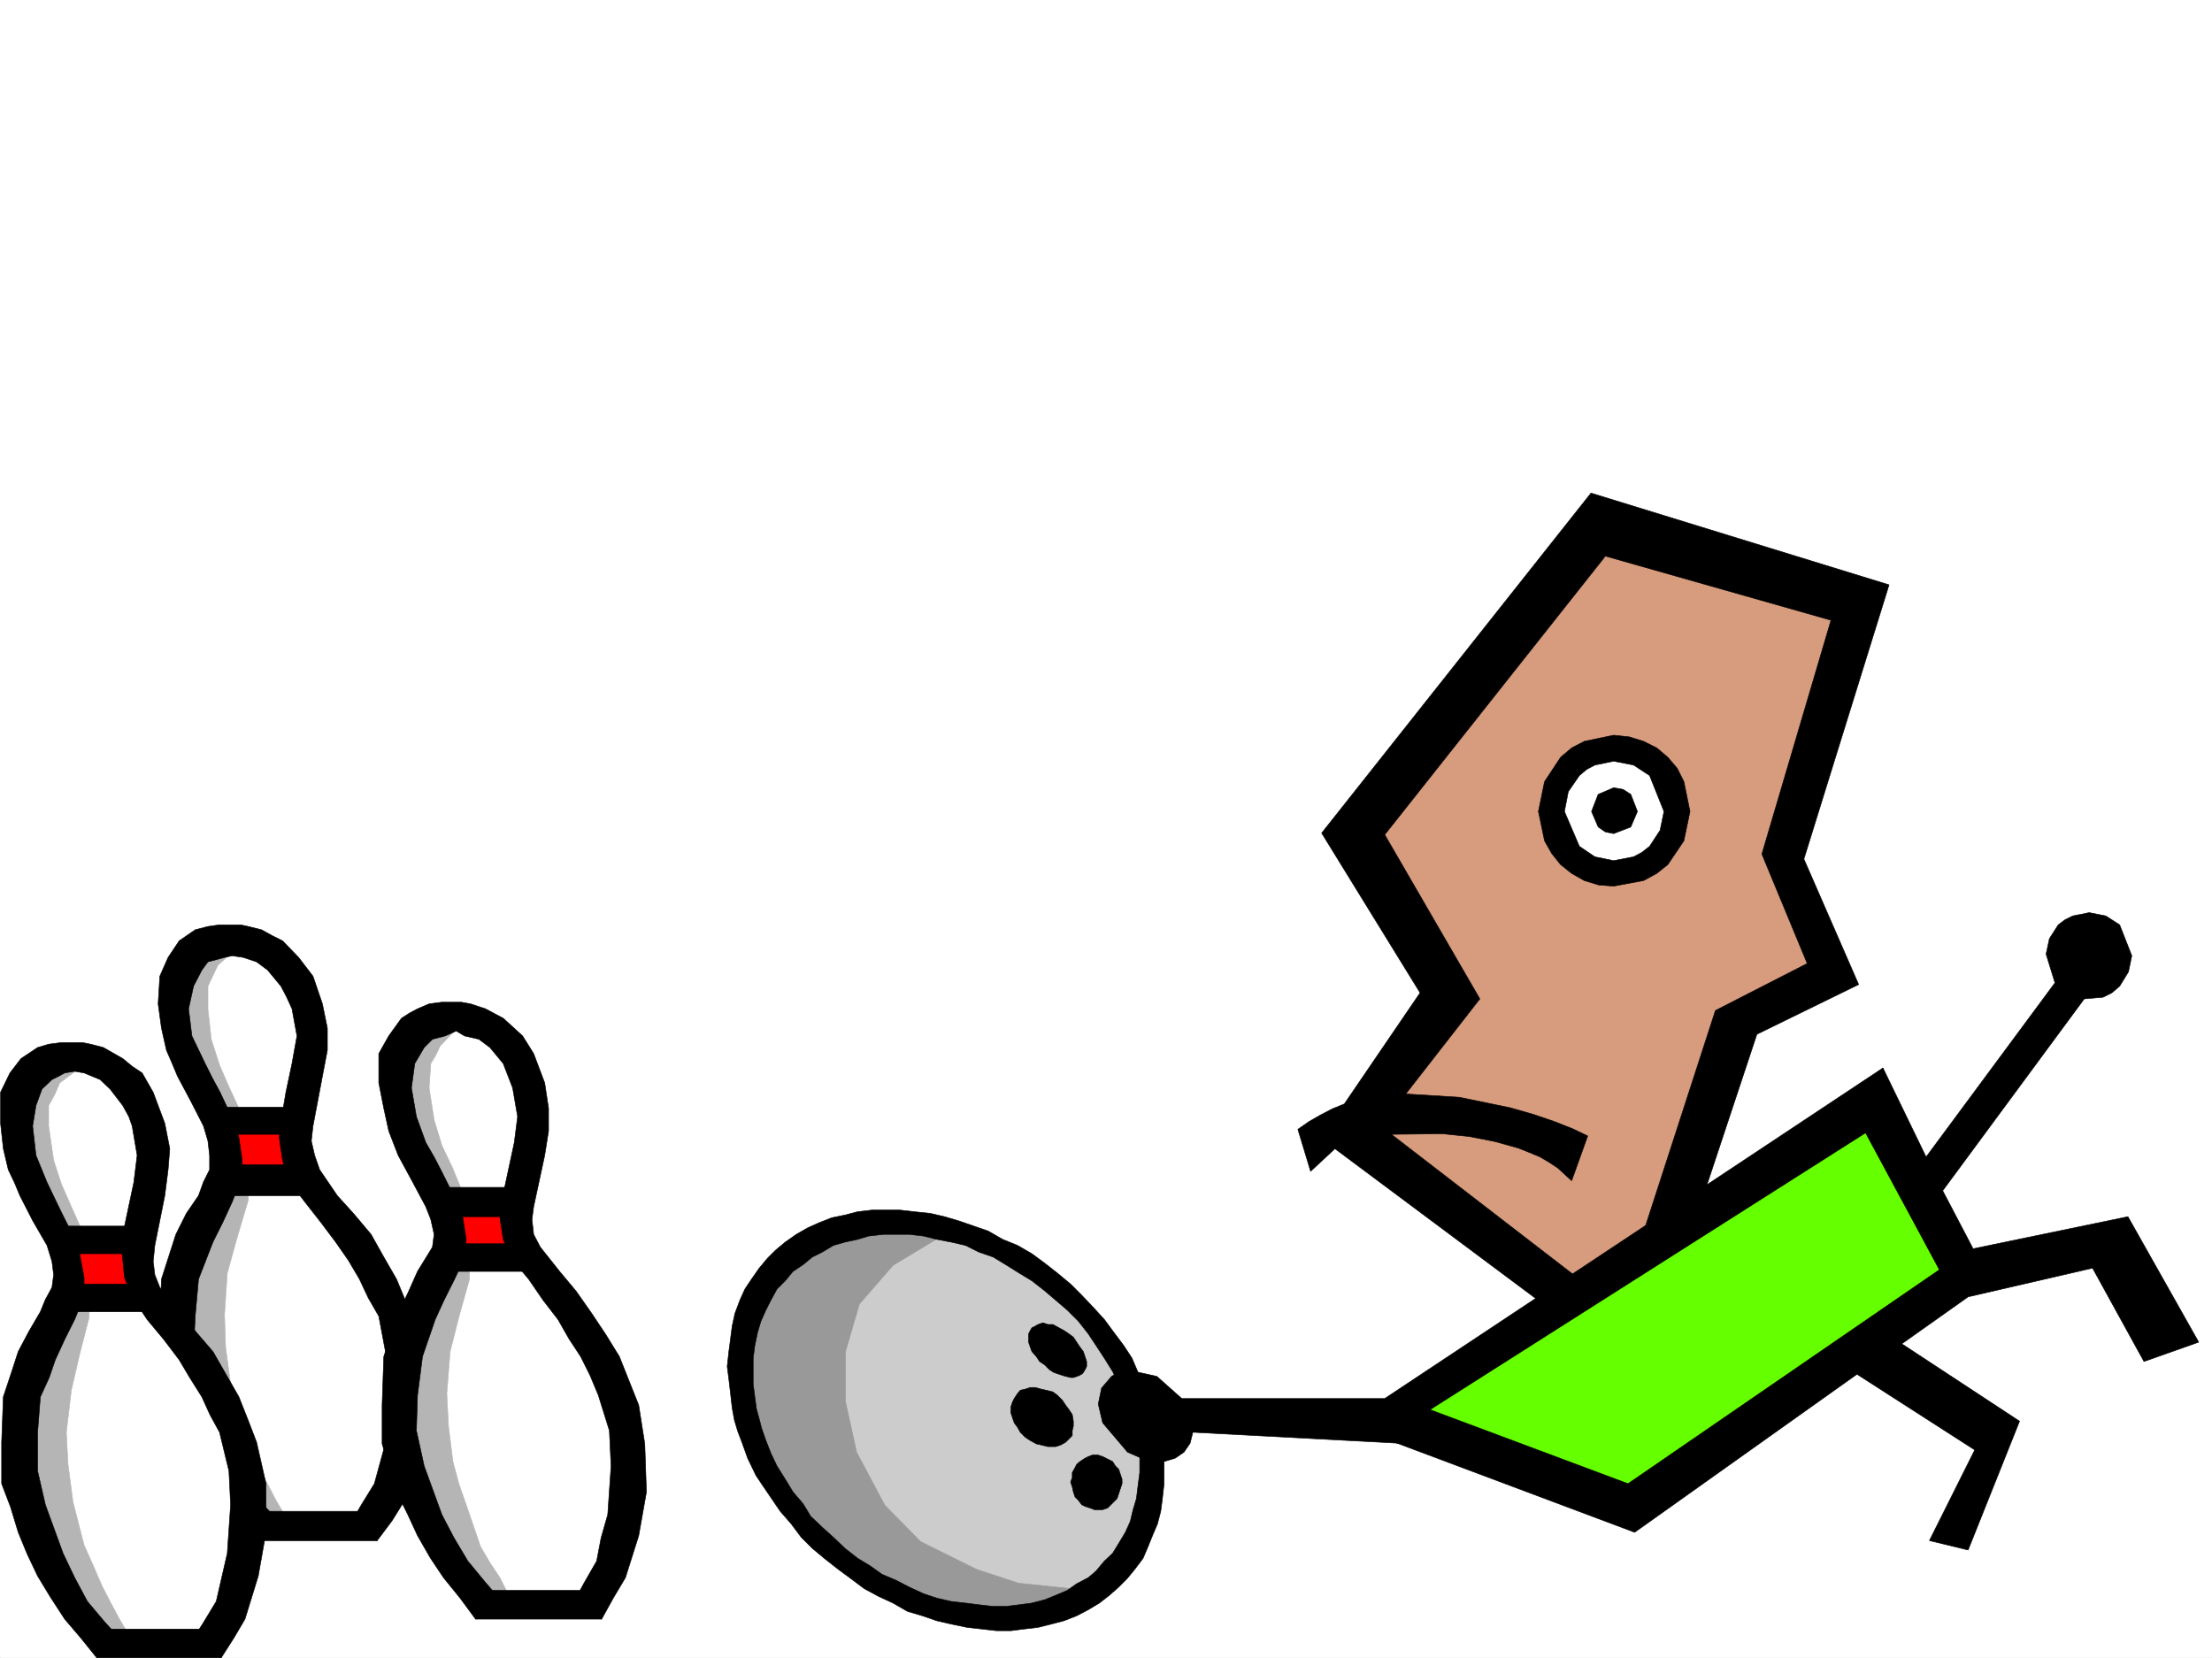 <svg xmlns="http://www.w3.org/2000/svg" width="2997.016" height="2246.668"><rect width="100%" height="100%" fill="#333333" stroke="none"/><defs><clipPath id="a"><path d="M0 0h2997v2244.137H0Zm0 0"/></clipPath></defs><path fill="#fff" d="M0 2246.297h2997.016V0H0Zm0 0"/><g clip-path="url(#a)" transform="translate(0 2.16)"><path fill="#fff" fill-rule="evenodd" stroke="#fff" stroke-linecap="square" stroke-linejoin="bevel" stroke-miterlimit="10" stroke-width=".743" d="M.742 2244.137h2995.531V-2.16H.743Zm0 0"/></g><path fill="#ccc" fill-rule="evenodd" stroke="#ccc" stroke-linecap="square" stroke-linejoin="bevel" stroke-miterlimit="10" stroke-width=".743" d="m1164.36 1650.059-124.38 83.168 139.356 408.203 193.309 38.199h75.66l79.41-75.656 33.742-106.352-18.727-116.832-64.437-109.363-132.629-91.375-139.351-29.992zm0 0"/><path fill="#999" fill-rule="evenodd" stroke="#999" stroke-linecap="square" stroke-linejoin="bevel" stroke-miterlimit="10" stroke-width=".743" d="m1285.727 1668.79-75.7 45.706-45.668 52.434-18.77 64.398v68.149l15.017 68.191 38.199 71.906 48.718 49.422 75.66 37.457 56.93 18.73 71.946 7.47 48.675-2.973-71.902 41.172-74.918 11.261-72.684-15.015-74.918-22.442-60.722-41.957-64.438-56.93-60.68-94.386-18.73-94.348 7.508-90.633 56.93-75.66 68.191-41.953 79.41-18.73zm0 0"/><path fill-rule="evenodd" stroke="#000" stroke-linecap="square" stroke-linejoin="bevel" stroke-miterlimit="10" stroke-width=".743" d="m995.016 1924.227-3.008-16.5-2.23-19.47-2.27-19.472-2.227-17.242 2.227-20.215 2.27-17.207 2.23-17.242 3.75-17.242 6.726-17.946 6.766-14.976 8.992-13.488 10.48-14.977 11.259-13.488 10.48-10.48 13.488-11.262 14.977-10.477 15.719-8.996 15.011-6.723 17.207-6.765 17.985-3.715 17.242-4.496 19.473-2.266h37.456l19.512 2.266 21.7 2.23 19.511 4.496 20.215 5.98 19.473 6.766 19.472 6.727 19.512 11.258 20.211 8.21 19.473 11.262 17.246 12.707 17.242 13.493 17.984 14.972 14.977 14.977 14.977 15.758 15.753 17.203 12.707 17.242 13.493 17.988 11.261 17.203 10.477 24.711-28.465 10.48-8.25-17.206-11.223-17.985-11.257-17.203-10.481-15.758-13.488-17.203-14.977-14.976-15.758-13.489-14.972-12.75-17.246-13.488-17.242-10.476-17.946-11.223-17.246-10.48-19.469-6.762-17.988-8.996-19.512-4.497-19.469-3.714-17.988-4.496-19.472-2.266h-34.446l-20.254 2.266-14.976 4.496-17.242 3.714-15.72 4.497-14.972 8.996-13.492 6.761-12.746 10.48-13.488 8.993-10.48 12.707-11.263 11.262-8.21 14.976-6.762 13.489-6.727 14.976-4.496 14.973-3.754 17.988-2.265 17.203v35.192l2.265 17.242 2.23 16.46 4.497 16.5 2.265 8.993 5.985 17.203 6.762 17.246 8.21 17.242 11.262 17.946 10.48 17.242 13.489 15.719 10.48 17.242 15.758 14.976 14.973 13.489 15.719 14.976 17.242 13.489 17.246 10.48 15.715 11.223 19.472 8.25 17.243 8.992 19.472 8.992 17.988 5.984 19.47 4.496 19.511 2.227 17.988 2.27 19.47 2.226h17.245l17.945-2.226 17.243-2.27 17.246-4.496 14.972-5.98 15.758-6.727 12.707-8.992 15.758-8.25 10.48-8.992 11.258-13.493 11.223-10.476 8.25-13.492 8.992-14.973 6.727-14.977 3.754-15.718 4.496-14.973 2.23-17.988 2.266-17.242v-25.454l32.96 3.754v36.715l-2.226 20.215-2.27 17.203-4.495 17.242-6.727 15.72-6.02 14.976-6.726 15.754-11.262 14.976-10.476 12.707-11.223 11.262-12.746 11.222-13.488 10.477-14.977 8.996-15.758 8.25-17.203 6.723-17.242 4.496-17.988 4.496-19.47 2.27-17.245 2.23h-19.473l-19.469-2.23-20.254-2.27-21.742-4.496-19.468-4.496-19.473-6.723-20.215-5.984-19.512-11.262-19.472-8.992-19.47-10.477-17.987-13.492-17.243-12.707-17.203-13.488-17.988-14.977-15.012-14.976-13.453-17.985-15.012-17.242-11.222-16.46-12.746-18.731-8.996-13.489-11.22-23.226-7.507-20.957-5.984-15.719zm0 0"/><path fill-rule="evenodd" stroke="#000" stroke-linecap="square" stroke-linejoin="bevel" stroke-miterlimit="10" stroke-width=".743" d="M1424.336 1960.16h5.98l6.766-2.226 6.723-3.754 4.5-4.496 4.496-4.496v-6.727l1.484-6.02v-6.726l-1.484-8.992-4.496-6.727-4.5-6.02-4.496-6.726-6.723-6.727-6.024-4.496-8.992-2.265-6.726-1.489-8.25-2.265h-6.723l-6.766 2.265-6.726 1.489-3.754 4.496-4.496 6.762-2.227 4.457-2.27 6.765v8.25l2.27 6.727 2.227 6.722 4.496 6.024 3.754 6.726 6.727 6.723 6.765 4.496 8.25 4.496 6.723 1.528 8.996 2.226zm43.438-100.367 2.269-3.754 2.227-4.496v-6.727l-2.227-6.726-2.27-6.762-4.496-5.984-4.496-6.723-4.496-6.766-5.98-4.496-6.727-4.496-6.766-3.715-8.25-4.496h-6.722l-6.766-2.27-6.726 2.27-3.754 2.227-4.496 2.27-2.227 3.714-2.27 4.496v11.262l2.27 6.723 2.227 5.984 6.023 6.762 4.457 6.726 6.766 4.496 6.722 6.727 6.024 3.754 6.723 2.266 6.765 2.23 8.992 2.266h3.715l6.766-2.266 4.496-2.23zm35.23 118.355 4.496 2.227 3.754 6.023 4.496 4.497 2.23 6.726 2.266 6.723v6.023l-2.266 6.723-2.23 6.726-2.266 6.766-4.5 4.496-3.75 3.754-4.5 4.457-6.722 2.266h-11.223l-6.02-2.266-6.726-2.23-4.496-2.227-4.496-6.023-4.496-4.496-2.27-6.727-1.484-6.723-2.23-6.765 2.23-5.98v-6.766l3.754-6.727 2.226-4.496 4.496-3.754 6.766-4.496 4.496-2.227 5.984-2.27h6.762l6.727 2.27 4.496 2.227zm0 0"/><path fill="#d79c7d" fill-rule="evenodd" stroke="#d79c7d" stroke-linecap="square" stroke-linejoin="bevel" stroke-miterlimit="10" stroke-width=".743" d="m2157.852 720.535-325.196 421.692 117.653 200.742-119.883 176.77 288.48 244.179 156.598-109.363 65.922-261.383 141.62-76.403-80.937-157.296 116.125-336.301zm0 0"/><path fill-rule="evenodd" stroke="#000" stroke-linecap="square" stroke-linejoin="bevel" stroke-miterlimit="10" stroke-width=".743" d="m1808.688 1556.453-32.961 30.695-17.243-56.93 15.012-10.48 15.719-8.992 15.719-8.21 16.5-6.767 102.636-150.535-133.367-216.457 364.918-460.675 403.824 124.34-115.382 371.527 74.171 170.008-137.867 67.445-91.414 275.617-80.898 50.203 116.129-358.039 124.375-63.691-61.426-148.27 93.644-316.867-305.683-86.879-298.957 377.512 128.87 222.437-100.405 128.836 72.683 4.496 68.934 14.235 31.476 8.992 28.465 9.734 24.711 9.739 20.254 9.734-21.738 60.684-18.73-17.243-11.262-7.468-12.707-7.508-14.27-5.985-14.977-5.98-32.218-8.992-34.446-6.766-35.972-3.715-69.676.743 274.95 211.96-50.165 32.22zm0 0"/><path fill="#6f0" fill-rule="evenodd" stroke="#6f0" stroke-linecap="square" stroke-linejoin="bevel" stroke-miterlimit="10" stroke-width=".743" d="m2530.98 1480.05 126.61 247.192-440.543 311.59-343.18-95.875zm0 0"/><path fill-rule="evenodd" stroke="#000" stroke-linecap="square" stroke-linejoin="bevel" stroke-miterlimit="10" stroke-width=".743" d="m2609.652 1567.676 174.582-235.93-12.004-38.945 4.497-20.996 12.003-18.688 8.993-6.765 10.476-5.239 22.485-4.496 22.484 4.496 18.726 12.004 16.462 41.914-4.497 21.738-11.965 19.473-10.476 8.992-12.004 5.985-25.496 2.226-191.785 259.938 41.21 78.629 209.774-43.438 95.91 170.047-74.172 26.195-69.675-126.566-168.598 38.941-89.89 63.657 159.566 104.867-69.676 174.504-52.434-12.707 61.426-122.856-159.566-102.597-301.227 214.191-369.379-138.57 39.727-47.157 320.66 119.844 421.848-289.89-109.403-202.965 32.961-70.422zm0 0"/><path fill-rule="evenodd" stroke="#000" stroke-linecap="square" stroke-linejoin="bevel" stroke-miterlimit="10" stroke-width=".743" d="m1876.137 1895.02 675.058-447.93-8.992 78.633-639.832 406.718 8.992 23.965-295.203-15.715-3.754 14.973-8.25 12.004-12.004 8.21-14.976 4.497-25.453-2.227-24.008-10.48-33.703-39.727-5.985-25.453 4.496-21.699 13.493-15.758 9.734-5.984 11.223-3.008 40.468 8.992 33.703 29.989zm0 0"/><path fill="#fff" fill-rule="evenodd" stroke="#fff" stroke-linecap="square" stroke-linejoin="bevel" stroke-miterlimit="10" stroke-width=".743" d="m301.93 1268.09-11.965 8.21-11.262 7.509-11.219 6.726-12.004 6.766-12.707 34.445-10.52 35.191L245 1414.871l12.746 50.207 25.457 35.934 22.48 35.969 2.27 52.433-14.234 33.707-14.23 33.703-13.493 33.703-14.23 34.45-11.262 93.644 14.976 59.899 15.758 59.94 11.219 21.7 11.262 20.996 11.965 20.961 11.261 21.7 20.215 21.738 20.996 23.968h146.86l17.203-38.941 8.25-18.73 8.992-18.73 8.996-107.095-17.246-122.11-11.965-22.48-11.258-22.445-11.222-22.48-12.004-23.969-17.242-20.215-17.204-20.215-17.246-20.996-17.984-21.703-10.48-47.933 5.984-67.41 11.223-80.9-8.958-32.96-10.515-35.191-23.227-22.48-23.226-20.997-26.235-6.727zm0 0"/><path fill="#b5b5b5" fill-rule="evenodd" stroke="#b5b5b5" stroke-linecap="square" stroke-linejoin="bevel" stroke-miterlimit="10" stroke-width=".743" d="m316.945 1288.305-21.742 19.472-13.488 28.465v30.695l4.496 41.211 11.262 35.188 12.707 29.21 13.488 29.208 8.25 23.969 2.23 48.718 2.27 51.649-14.977 50.207-13.488 48.68-3.754 56.183 1.485 44.184 6.765 50.168 17.203 60.68 22.48 54.703 10.52 20.214 11.223 21.7 21.738 36.714h-37.457l-22.484-26.234-25.492-26.2-8.992-20.214-9.735-20.996-11.223-22.441-11.261-20.997-12.707-44.183-15.758-45.672v-78.668l17.242-67.406 26.238-61.43 10.477-17.203 11.223-19.473 2.27-23.965v-28.464l-10.481-28.465-18.77-32.961-18.726-32.965-17.204-45.707-10.52-38.941 6.024-32.961 13.489-30.696 19.472-21.738 23.965-6.727 21.742-6.726zm0 0"/><path fill="red" fill-rule="evenodd" stroke="red" stroke-linecap="square" stroke-linejoin="bevel" stroke-miterlimit="10" stroke-width=".743" d="m299.703 1517.512 10.477 82.383h98.922l-13.489-82.383zm0 0"/><path fill-rule="evenodd" stroke="#000" stroke-linecap="square" stroke-linejoin="bevel" stroke-miterlimit="10" stroke-width=".743" d="m343.14 2087.512-20.214-26.98-23.223-27.723-17.988-27.684-17.242-29.246-14.235-29.95-14.23-29.206-10.48-35.192-8.993-32.219v-54.66l2.23-61.425 19.512-60.684 14.23-28.465 16.462-23.969 6.765-18.73 8.25-16.461v-19.473l-2.27-19.468-5.98-20.254-17.246-33.707-17.984-33.703-7.469-17.946-7.508-17.246-6.761-29.95-4.496-32.96 2.265-37.457 11.223-25.453 15.015-22.485 21.7-14.976 17.242-4.496 15.758-2.227h28.464l10.481 2.227 17.984 4.496 14.977 8.25 13.488 6.726 21.738 22.485 19.473 25.453 12.746 37.457 6.727 32.96v29.95l-6.727 35.191-12.746 67.41-2.265 20.255 4.496 19.468 6.761 19.473 23.97 35.191 21.741 23.97 23.965 28.464 17.246 30.73 17.242 29.954 12.707 30.69 14.235 30.735 10.515 54.66v67.41l-10.515 59.157-15.719 56.93-17.246 27.722-20.215 26.98-17.984-8.995-20.996-8.993 17.242-29.949 17.988-29.207 17.242-62.953 2.227-67.406-4.496-48.68-8.992-47.937-14.23-24.711-11.966-25.453-15.015-25.497-17.204-24.71-20.253-26.938-21.704-27.723-21.738-28.465-8.25-27.722-4.496-30.692 2.266-21.742 6.726-39.687 8.25-38.942 6.727-37.457-6.727-36.715-7.508-16.46-7.468-14.235-17.985-21.738-15.015-11.223-17.985-5.98-14.976-2.27-10.477 2.27-22.484 5.98-8.25 11.223-11.223 21.738-6.762 30.695 4.497 36.715 17.984 37.457 9.738 19.473 10.516 19.469 18.73 39.687 6.723 21.742 4.5 30.692-2.23 27.722-11.262 28.465-12.746 27.723-13.45 26.937-19.511 50.208-4.496 50.164-2.23 47.937 13.491 48.68 11.22 34.484 12.75 32.922 16.5 31.477 15.714 31.476 25.496 29.207 27.723 29.95-21 8.992zm0 0"/><path fill-rule="evenodd" stroke="#000" stroke-linecap="square" stroke-linejoin="bevel" stroke-miterlimit="10" stroke-width=".743" d="m343.14 2087.512 6.766-39.727H498.25l12.746 39.727zm-43.437-550.532-4.5-36.714H400.11l6.727 36.714zm12.747 83.13-6.766-41.954h107.171l4.497 41.953zm0 0"/><path fill="#fff" fill-rule="evenodd" stroke="#fff" stroke-linecap="square" stroke-linejoin="bevel" stroke-miterlimit="10" stroke-width=".743" d="m603.156 1375.188-11.261 6.722-11.965 6.766-12.004 7.469-12.746 7.507-11.22 36.715-12.75 37.418 14.978 47.192 15.757 49.464 21.739 36.676 23.968 35.227v50.168l-13.488 32.96-14.234 32.962-13.489 32.96-13.488 33.704-11.262 94.347 15.758 60.684 14.977 59.16 12 21.738 11.965 20.957 11.261 20.254 10.48 20.215 19.473 24.711 20.254 23.227h146.075l18.73-37.457 8.992-18.73 9.739-17.985 6.02-109.324-7.509-59.942-9.734-62.168-11.223-21.699-10.52-22.484-10.476-22.48-11.223-22.485-17.984-21.7-17.242-20.956-17.246-20.254-17.985-20.215-10.48-46.453 4.496-67.407 14.977-80.898-11.223-35.191-10.477-36.715-24.007-20.957-23.97-22.485zm0 0"/><path fill="#b5b5b5" fill-rule="evenodd" stroke="#b5b5b5" stroke-linecap="square" stroke-linejoin="bevel" stroke-miterlimit="10" stroke-width=".743" d="m618.133 1394.656-21.742 22.485-5.98 12.707-6.727 11.261-2.266 32.961 6.762 43.442 10.48 34.445 14.23 29.95 12.005 29.21 6.726 23.965 4.496 45.711v52.434l-13.488 47.933-12.746 50.168-4.496 56.93 2.265 44.183 5.985 47.934 8.25 30.734 9.734 27.723 19.473 56.89 12.746 21.739 13.488 20.215 8.996 17.984 10.477 18.73h-38.942l-23.226-25.452-20.996-24.75-11.223-22.446-11.262-21.738-11.222-20.957-12.004-20.215-11.219-44.965-12.746-44.183-4.5-80.899 20.215-67.41 12.75-29.95 13.488-29.206 19.473-38.945 4.496-22.481-2.23-28.465-6.762-26.238-20.961-32.18-17.985-35.226-17.984-45.668-8.996-38.946 4.496-35.23 13.492-30.692 19.473-19.472 21.738-8.992 23.969-4.496zm0 0"/><path fill="red" fill-rule="evenodd" stroke="red" stroke-linecap="square" stroke-linejoin="bevel" stroke-miterlimit="10" stroke-width=".743" d="m603.156 1626.09 10.48 78.672h96.653l-11.219-78.672zm0 0"/><path fill-rule="evenodd" stroke="#000" stroke-linecap="square" stroke-linejoin="bevel" stroke-miterlimit="10" stroke-width=".743" d="m644.367 2193.863-20.996-28.465-22.48-27.722-17.989-26.942-17.203-29.988-13.488-29.207-14.977-29.953-9.773-32.961-9.738-32.219v-52.43l2.27-65.886 19.468-58.453 14.234-29.95 12.004-26.94 20.215-32.962 2.266-17.242-4.496-20.215-6.762-17.246-17.988-33.703-19.473-35.934-12.746-32.96-6.723-30.731-6.765-34.45v-39.683l13.488-23.969 17.246-23.968 10.476-6.727 11.262-6.02 15.719-6.726 17.242-2.27h26.235l12.71 2.27 20.254 6.727 11.22 6.019 12.745 6.727 26.238 23.968 14.977 23.97 14.973 39.683 5.238 34.449v30.73l-5.238 32.961-14.973 69.637-2.27 17.246 2.27 20.215 8.992 17.242 26.196 32.961 22.484 26.942 20.996 29.949 19.473 29.246 17.984 29.207 26.234 65.887 8.211 52.43 2.27 65.179-10.48 59.16-17.985 56.93-16.5 27.722-15.719 28.465-20.996-9.738-18.73-9.734 15.758-29.207 17.203-29.993 6.023-31.433 8.992-31.477 4.496-65.883-2.265-47.937-14.977-47.938-11.261-26.976-12.708-25.457-15.757-23.969L756 1787.887l-20.215-26.196-19.512-28.464-23.968-28.465-10.48-25.457-4.497-29.246 2.23-21.7 17.243-80.156 4.496-35.187-6.723-38.946-12.75-32.96-17.984-21.739-14.977-11.223-19.508-4.496-11.222-6.726-14.977 6.726-17.242 4.496-11.223 11.223-12.746 21.738-4.496 32.961 6.727 38.946 12.746 35.187 11.258 19.473 10.48 20.215 10.48 20.996 11.258 19.472 6.727 21.7 4.496 29.246-2.266 25.457-13.453 28.465-14.27 28.464-11.964 26.196-17.242 50.203-6.727 52.433-1.523 47.938 10.515 47.937 23.97 65.883 16.46 31.477 18.73 31.433 24.75 29.993 25.454 29.207-18.73 9.734zm0 0"/><path fill-rule="evenodd" stroke="#000" stroke-linecap="square" stroke-linejoin="bevel" stroke-miterlimit="10" stroke-width=".743" d="m644.367 2193.863 4.496-38.945h148.348l17.984 38.945zm-43.477-545.289-6.726-39.687h107.133l6.765 39.687zm11.258 74.172-6.761-37.457h107.172l5.98 37.457zm0 0"/><path fill="#fff" fill-rule="evenodd" stroke="#fff" stroke-linecap="square" stroke-linejoin="bevel" stroke-miterlimit="10" stroke-width=".743" d="m89.89 1427.621-12.706 8.25-12.004 6.723-11.965 5.984-11.262 5.238-23.969 76.403 13.493 49.46 12.746 46.41 24.71 37.458 20.958 35.23 2.27 52.434-13.493 32.18-14.23 32.96-13.489 32.962-13.492 32.96-10.477 95.875 14.973 59.899 8.25 30.734 8.996 31.438 21.739 38.941 11.222 21.742 10.477 22.48 41.957 43.442h146.113l16.5-37.457 8.996-18.73 9.735-17.985 8.21-107.097-17.203-122.11-12.004-23.183-11.222-22.485-12.004-23.226-10.477-23.223-17.988-19.472-17.242-20.215-17.242-20.957-17.207-19.473-11.258-44.223 6.761-71.906 10.481-78.629-17.242-69.676-25.457-24.71-24.75-20.958-25.453-6.765zm0 0"/><path fill="#b5b5b5" fill-rule="evenodd" stroke="#b5b5b5" stroke-linecap="square" stroke-linejoin="bevel" stroke-miterlimit="10" stroke-width=".743" d="m104.906 1449.36-12.004 8.953-11.964 8.992-6.766 15.757-8.25 14.977v27.684l6.765 46.449 10.477 32.219 13.492 30.691 12.746 28.465 6.727 23.969 6.762 45.71-2.266 52.43-12.75 49.426-11.219 48.68-6.765 56.93 2.27 43.437 6.722 50.95 15.015 58.413 12.707 28.465 11.262 26.195 11.965 23.227 12.004 22.484 19.473 32.961h-36.715l-23.227-25.492-24.71-26.941-10.481-19.473-10.516-20.215-10.48-20.996-10.48-22.484-12.005-43.438-14.23-45.668-3.754-78.672 19.512-67.406 13.488-31.437 12.707-29.95 9.738-18.73 12.004-18.73 4.496-23.965-4.496-23.97-6.726-28.464-20.254-33.707-20.957-33.703-6.766-21.739-8.992-21.703-8.25-44.218 4.496-34.45 15.016-28.464 19.472-19.473 19.469-8.992 23.969-6.723zm0 0"/><path fill="red" fill-rule="evenodd" stroke="red" stroke-linecap="square" stroke-linejoin="bevel" stroke-miterlimit="10" stroke-width=".743" d="m87.664 1680.793 11.219 76.398h95.914l-11.223-76.398zm0 0"/><path fill-rule="evenodd" stroke="#000" stroke-linecap="square" stroke-linejoin="bevel" stroke-miterlimit="10" stroke-width=".743" d="m131.102 2246.297-21.7-26.98-21.738-25.454-19.473-29.953-17.242-28.465-14.234-29.988-12.004-29.207-10.48-34.45-12-31.433v-56.187l2.265-61.426 10.48-31.477 9.735-29.949 14.234-26.941 15.754-26.98 6.727-16.462 8.992-16.5 2.27-17.203-2.27-17.984-6.723-21.742-19.472-33.703-17.243-33.704-7.507-17.988-8.25-17.203-6.727-28.465-3.754-34.445v-41.957l12.746-26.235 14.977-19.472 22.484-14.973 14.973-4.5 17.242-2.227h28.465l11.262 2.227 17.203 4.5 26.238 14.973 12.746 10.52 13.488 8.952 14.977 26.235 15.719 41.957 6.761 34.445-2.265 28.465-4.496 35.191-13.489 67.407-2.23 21.742 2.23 17.984 6.762 17.203L245 1777.406l20.254 26.98 23.226 26.942 17.204 29.95 17.984 31.476 12.75 32.219 11.219 29.207 12.746 56.187v65.883l-10.477 59.195-17.988 58.418-14.973 25.453-17.242 26.98-20.215-8.25-21.742-11.222 17.988-28.465 17.243-28.464 14.976-65.18 4.496-65.883-2.27-45.71-12.706-52.43-12.746-23.227-11.262-24.711-16.461-26.2-14.23-23.968-21-27.719-22.481-26.98-20.215-30.696-10.48-26.234-2.266-23.969-2.23-23.968 17.207-80.899 4.496-36.676-6.727-39.722-4.496-12.707-8.25-14.977-17.242-22.484-13.492-12.746-21.7-8.993-12.746-2.23-13.488 2.23-8.254 4.496-8.992 4.497-13.488 12.746-8.211 22.484-4.496 27.684 4.496 39.722 14.976 36.676 9.735 20.254 9.734 20.215 10.48 20.957 11.262 19.473 8.992 47.937v26.234l-12.746 30.696-13.488 26.98-12.75 27.719-8.25 23.969-11.965 26.199-3.75 47.937v52.43l10.477 45.711 24.008 65.883 15.718 32.96 17.243 32.22 23.968 28.464 26.235 28.465-8.25 5.98-8.993 5.243zm0 0"/><path fill-rule="evenodd" stroke="#000" stroke-linecap="square" stroke-linejoin="bevel" stroke-miterlimit="10" stroke-width=".743" d="m131.102 2246.297 4.496-38.945h148.386l15.72 38.945zm-45.668-547.52-6.766-37.457H188.07l4.496 37.457zm11.222 78.629-4.496-37.457h107.133l4.496 37.457zm0 0"/><path fill="#fff" fill-rule="evenodd" stroke="#fff" stroke-linecap="square" stroke-linejoin="bevel" stroke-miterlimit="10" stroke-width=".743" d="m2124.89 1037.402-22.484 80.114 42.7 61.425 66.703 7.508 51.691-43.437 1.484-82.426-59.941-50.906-61.426 6.726zm0 0"/><path fill-rule="evenodd" stroke="#000" stroke-linecap="square" stroke-linejoin="bevel" stroke-miterlimit="10" stroke-width=".743" d="m2084.422 1099.531 8.25 39.727 9.734 17.203 12.004 15.016 14.977 11.964 17.242 9.735 19.473 5.98 20.214 1.528 40.47-7.508 17.984-9.735 14.976-11.965 21.738-32.218 8.25-39.727-14.23-17.945-20.996 17.945-5.242 25.492-14.23 21.704-10.52 8.25-11.223 5.98-26.977 5.238-25.453-5.238-21-14.23-20.215-47.196-15.754-26.195zm0 0"/><path fill-rule="evenodd" stroke="#000" stroke-linecap="square" stroke-linejoin="bevel" stroke-miterlimit="10" stroke-width=".743" d="m2289.734 1099.531-8.25-40.43-8.992-17.984-12.746-14.976-14.976-12.707-17.985-8.993-19.473-6.023-20.996-2.227-39.687 8.25-17.242 8.993-14.977 12.707-21.738 32.96-8.25 40.43h35.226l5.243-26.941 14.972-21.738 9.739-8.211 11.261-6.02 25.453-5.242 26.977 5.242 21.742 14.23 19.473 48.68zm0 0"/><path fill-rule="evenodd" stroke="#000" stroke-linecap="square" stroke-linejoin="bevel" stroke-miterlimit="10" stroke-width=".743" d="m2186.316 1129.52 23.223-8.993 8.996-20.996-8.996-23.187-10.476-6.762-12.747-2.23-20.957 8.992-8.996 23.187 8.996 20.996 9.735 6.727zm0 0"/></svg>
